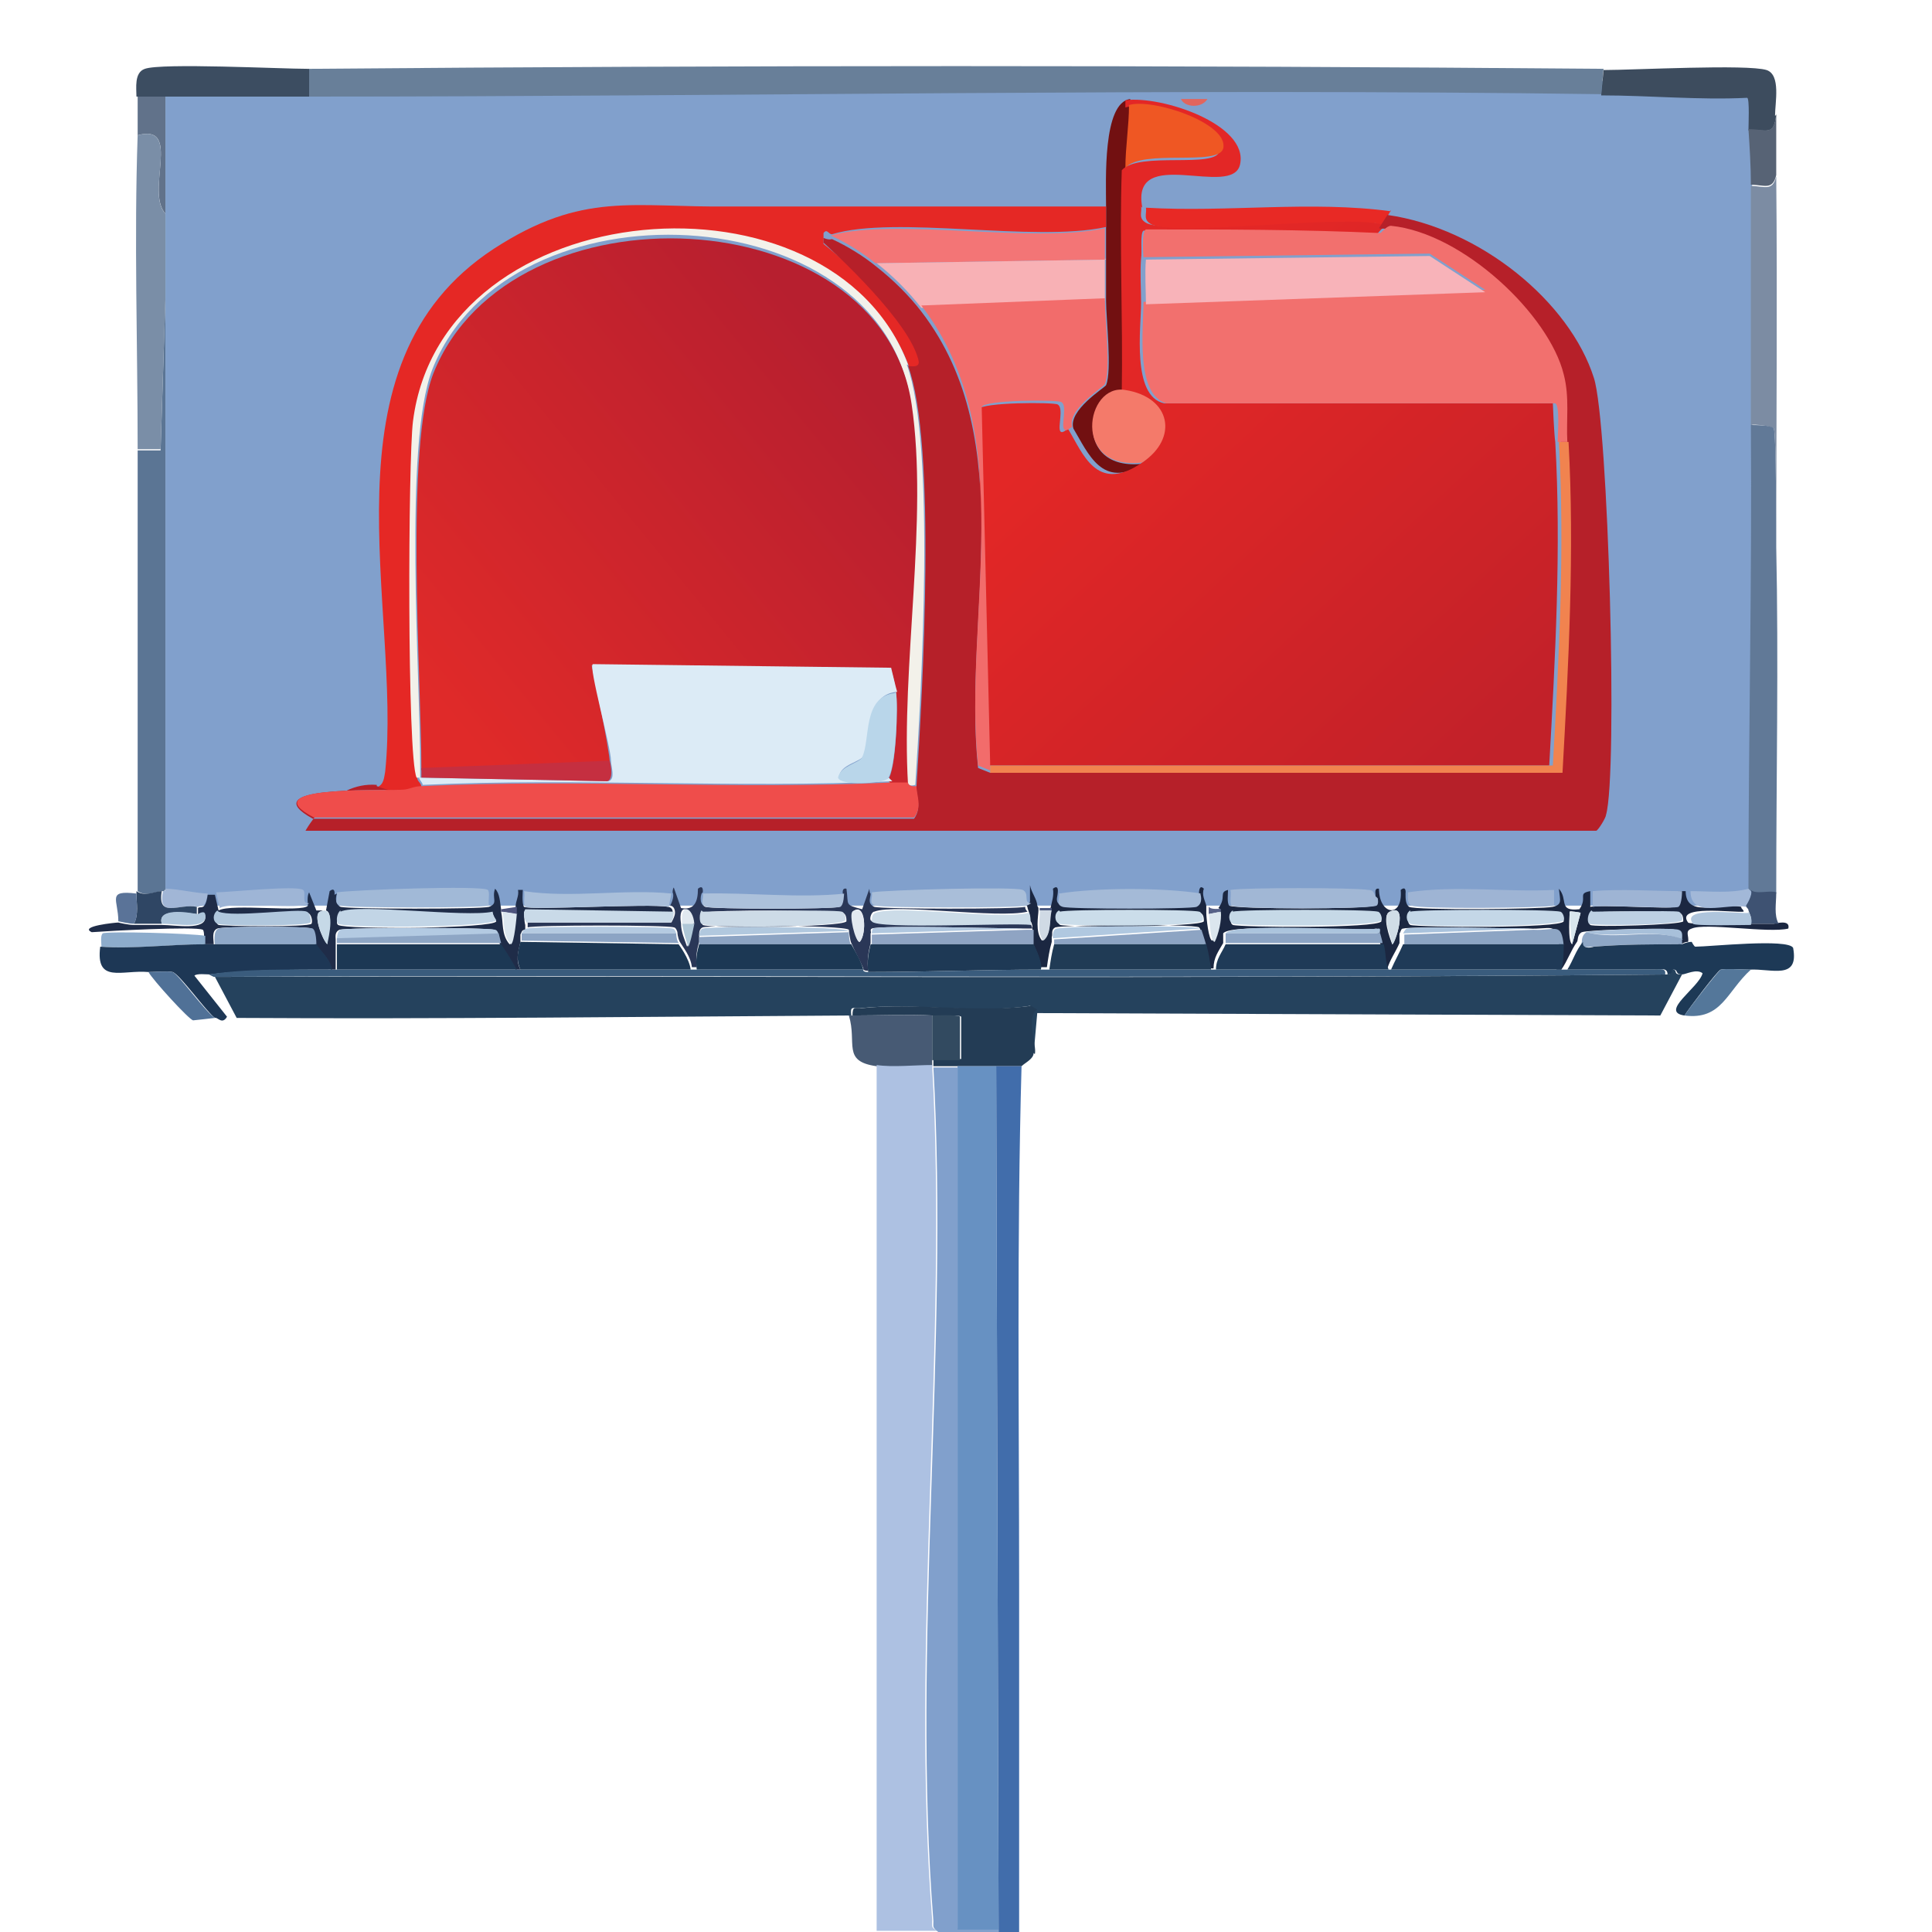 <?xml version="1.0" encoding="UTF-8"?>
<svg xmlns="http://www.w3.org/2000/svg" version="1.1" xmlns:xlink="http://www.w3.org/1999/xlink" viewBox="0 0 16 16">
  <defs>
    <style>
      .cls-1 {
        fill: #c9dae8;
      }

      .cls-2 {
        fill: #cbddea;
      }

      .cls-3 {
        fill: #e2e9f0;
      }

      .cls-4 {
        fill: #4e547d;
      }

      .cls-5 {
        fill: #e2655d;
      }

      .cls-6 {
        fill: #5e9841;
      }

      .cls-7 {
        fill: #afc5dc;
      }

      .cls-8 {
        fill: #b0c7df;
      }

      .cls-9 {
        fill: #9eb5d6;
      }

      .cls-10 {
        fill: #1c3854;
      }

      .cls-11 {
        fill: #a2b8d8;
      }

      .cls-12 {
        fill: #1b2741;
      }

      .cls-13 {
        fill: url(#linear-gradient-2);
      }

      .cls-14 {
        fill: #a9bfda;
      }

      .cls-15 {
        fill: #3a5c7d;
      }

      .cls-16 {
        fill: #2a3757;
      }

      .cls-17 {
        fill: #8da5c4;
      }

      .cls-18 {
        fill: #b0c8e0;
      }

      .cls-19 {
        fill: #576375;
      }

      .cls-20 {
        fill: #a8c0da;
      }

      .cls-21 {
        fill: #7c8ca3;
      }

      .cls-22 {
        fill: #a9bed9;
      }

      .cls-23 {
        fill: #61728a;
      }

      .cls-24 {
        fill: #475a74;
      }

      .cls-25 {
        fill: #afc7d7;
      }

      .cls-26 {
        fill: #adc5db;
      }

      .cls-27 {
        fill: #d0dae5;
      }

      .cls-28 {
        fill: #1d3956;
      }

      .cls-29 {
        fill: #1e3955;
      }

      .cls-30 {
        fill: #ef5723;
      }

      .cls-31 {
        fill: #e1e9f0;
      }

      .cls-32 {
        fill: #8ca4c4;
      }

      .cls-33 {
        fill: #6791c2;
      }

      .cls-34 {
        fill: #bdd0e3;
      }

      .cls-35 {
        fill: #f1834f;
      }

      .cls-36 {
        fill: #1f2c48;
      }

      .cls-37 {
        fill: #c52f40;
      }

      .cls-38 {
        fill: #dcebf6;
      }

      .cls-39 {
        fill: #25425d;
      }

      .cls-40 {
        fill: #1c3753;
      }

      .cls-41 {
        fill: #f3f1ea;
      }

      .cls-42 {
        fill: #f47a6a;
      }

      .cls-43 {
        fill: #b62029;
      }

      .cls-44 {
        fill: #f8b1b5;
      }

      .cls-45 {
        fill: #b9d6ea;
      }

      .cls-46 {
        fill: #233c55;
      }

      .cls-47 {
        fill: url(#linear-gradient-3);
      }

      .cls-48 {
        fill: #3e5272;
      }

      .cls-49 {
        fill: #7a8ea7;
      }

      .cls-50 {
        fill: #b3cae2;
      }

      .cls-51 {
        fill: #acc1db;
      }

      .cls-52 {
        fill: #2f4664;
      }

      .cls-53 {
        fill: #538f40;
      }

      .cls-54 {
        fill: #81a0cc;
      }

      .cls-55 {
        fill: #5b7594;
      }

      .cls-56 {
        fill: #4c597f;
      }

      .cls-57 {
        fill: #a1b7d5;
      }

      .cls-58 {
        fill: #f26c6b;
      }

      .cls-59 {
        fill: #ef4d4b;
      }

      .cls-60 {
        fill: #adc1e2;
      }

      .cls-61 {
        fill: #576187;
      }

      .cls-62 {
        fill: #e52825;
      }

      .cls-63 {
        fill: #324a60;
      }

      .cls-64 {
        fill: #d0dde7;
      }

      .cls-65 {
        fill: #1f3a57;
      }

      .cls-66 {
        fill: #a9c2dc;
      }

      .cls-67 {
        fill: #b1c8de;
      }

      .cls-68 {
        fill: #1d3755;
      }

      .cls-69 {
        fill: #dbe6ef;
      }

      .cls-70 {
        fill: #dbe6ee;
      }

      .cls-71 {
        fill: #54779a;
      }

      .cls-72 {
        fill: #c2d5e6;
      }

      .cls-73 {
        fill: #abc4dd;
      }

      .cls-74 {
        fill: #a1b9d7;
      }

      .cls-75 {
        fill: #416dab;
      }

      .cls-76 {
        fill: #8ea7c6;
      }

      .cls-77 {
        fill: #b4cae1;
      }

      .cls-78 {
        fill: #d8e6ed;
      }

      .cls-79 {
        fill: #3d4c5e;
      }

      .cls-80 {
        fill: #9eb4d4;
      }

      .cls-81 {
        fill: #b0c7dd;
      }

      .cls-82 {
        fill: #203b55;
      }

      .cls-83 {
        fill: #8fa8c8;
      }

      .cls-84 {
        fill: #617997;
      }

      .cls-85 {
        fill: #8fa4c3;
      }

      .cls-86 {
        fill: #cddbe7;
      }

      .cls-87 {
        fill: #5a7398;
      }

      .cls-88 {
        fill: #c6d9e7;
      }

      .cls-89 {
        fill: #a1b6d6;
      }

      .cls-90 {
        fill: #c4d7e7;
      }

      .cls-91 {
        fill: #687f99;
      }

      .cls-92 {
        fill: #507197;
      }

      .cls-93 {
        fill: #ccdce8;
      }

      .cls-94 {
        fill: #f2706e;
      }

      .cls-95 {
        fill: #8daccc;
      }

      .cls-96 {
        fill: #8ea6c5;
      }

      .cls-97 {
        fill: #e82925;
      }

      .cls-98 {
        fill: url(#linear-gradient);
      }

      .cls-99 {
        fill: #f8b3b9;
      }

      .cls-100 {
        fill: #8da4c3;
      }

      .cls-101 {
        fill: #3c4d61;
      }

      .cls-102 {
        fill: #f37576;
      }

      .cls-103 {
        fill: #721011;
      }

      .cls-104 {
        fill: #a4bad7;
      }
    </style>
    <linearGradient id="linear-gradient" x1="9.06" y1="14.72" x2="12.06" y2="11.51" gradientTransform="translate(0 18) scale(1 -1)" gradientUnits="userSpaceOnUse">
      <stop offset="0" stop-color="#e32726"/>
      <stop offset="1" stop-color="#c22129"/>
    </linearGradient>
    <linearGradient id="linear-gradient-2" x1="7.25" y1="14.72" x2="3.83" y2="11.92" gradientTransform="translate(0 18) scale(1 -1)" gradientUnits="userSpaceOnUse">
      <stop offset="0" stop-color="#b71f2f"/>
      <stop offset="1" stop-color="#e02a29"/>
    </linearGradient>
    <linearGradient id="linear-gradient-3" x1="5.52" y1="3.62" x2="5.52" y2="3.62" gradientTransform="translate(0 18) scale(1 -1)" gradientUnits="userSpaceOnUse">
      <stop offset="0" stop-color="#abb637"/>
      <stop offset="1" stop-color="#6f973e"/>
    </linearGradient>
  </defs>
  <!-- Generator: Adobe Illustrator 28.7.5, SVG Export Plug-In . SVG Version: 1.2.0 Build 176)  -->
  <g>
    <g id="Layer_1">
      <g>
        <rect class="cls-54" x="1.37" y=".67" width="13.14" height="6.83"/>
        <path class="cls-101" d="M2.56.57c0,.07,0,.16,0,.23h-1.43c0-.07-.02-.2.07-.23.14-.05,1.12,0,1.35,0Z"/>
        <path class="cls-91" d="M13.28.57l-.02.21c-3.56-.05-7.14.02-10.7.02,0-.07,0-.16,0-.23,3.57-.03,7.15-.03,10.72,0Z"/>
        <path class="cls-79" d="M14.71.95c-.02.18-.07.12-.23.13,0-.04.01-.26-.01-.27-.4.02-.81-.02-1.21-.02l.02-.21c.25,0,1.19-.05,1.35,0,.12.04.07.27.07.38Z"/>
        <path class="cls-23" d="M1.37.8v.97c-.17-.19.14-.75-.23-.65,0-.1,0-.22,0-.32h.23Z"/>
        <path class="cls-19" d="M14.71,1.45c-.03.13-.1.08-.21.08,0-.15-.01-.31-.02-.46.16,0,.21.06.23-.13,0,.17,0,.34,0,.51Z"/>
        <path class="cls-49" d="M1.37,1.77v.7l-.04,1.25h-.19c0-.86-.03-1.74,0-2.6.37-.1.06.47.23.65Z"/>
        <path class="cls-21" d="M14.71,4.53c0-.13,0-.94-.02-.98-.01-.02-.16-.04-.19-.03,0-.66,0-1.32,0-1.98.11,0,.18.05.21-.08.01,1.03,0,2.05,0,3.08Z"/>
        <path class="cls-103" d="M9.36.82v.06c0,.17-.03.34-.03.52-.02.61.01,1.23,0,1.84-.33-.05-.46.67.14.6-.34.22-.46-.09-.58-.29-.05-.15.26-.34.27-.36.05-.12,0-.55,0-.7,0-.11,0-.23,0-.35,0-.09,0-.17,0-.26,0-.06,0-.12,0-.17,0-.21-.03-.86.2-.89Z"/>
        <path class="cls-98" d="M9.45,1.71c.01.05-.03.1.05.14.24.1,1.58-.09,1.91,0,.02,0,.07-.02.07.03-.04,0-.07.06-.08.06-.64-.04-1.29-.03-1.93-.03-.03.02-.01.18-.02.23-.01.12,0,.25,0,.37,0,.2-.08.77.19.83h3.22s.01.26.02.32c.05.88,0,1.79-.05,2.68h-4.66l-.07-2.95c.03-.06.63-.06.66-.04.05.03,0,.18.02.22.02.03.06-.03.07-.01.12.2.23.51.58.29.31-.2.24-.54-.14-.6.01-.61-.02-1.23,0-1.84.14-.16.78-.01.81-.16.05-.21-.59-.42-.78-.36v-.06c.3-.04,1.02.2.95.53-.06.29-.91-.17-.81.36Z"/>
        <path class="cls-5" d="M9.78.82h.22c-.05.08-.19.07-.22,0Z"/>
        <path class="cls-55" d="M1.37,2.47v4.89s0,.02-.02.02c-.06,0-.14.05-.21,0,0-1.22,0-2.43,0-3.65h.19s.04-1.26.04-1.26Z"/>
        <path class="cls-30" d="M9.32,1.39c0-.17.03-.35.03-.52.19-.06.83.15.78.36-.04.15-.67,0-.81.16Z"/>
        <path class="cls-62" d="M9.16,1.71c0,.05,0,.11,0,.17-.6.13-1.74-.1-2.27.06-.03,0-.04-.05-.07-.01v.09c.31.25.65.57.78.92.02.06.06.12-.07.1-.63-1.69-3.86-1.44-4.1.47-.04.31-.04,2.77.03,2.95.01.02.03.03.03.06-.08,0-.11.03-.17.03-.07.03-.18-.03-.2-.03.06-.02.06-.08.07-.13.14-1.36-.57-3.37.9-4.33.74-.48,1.15-.34,1.96-.35,1.03,0,2.07,0,3.1,0Z"/>
        <path class="cls-97" d="M11.52,1.74l-.07.12c-.33-.09-1.67.1-1.91,0-.08-.04-.04-.09-.05-.14.67.04,1.37-.06,2.03.03Z"/>
        <path class="cls-43" d="M3.12,6.51s.14.06.2.03c-.24.01-1.22-.03-.73.24h4.98c.07-.1.01-.19.02-.27.05-.77.17-2.83-.07-3.48.12.02.09-.04.07-.1-.13-.35-.77-.92-.77-.92v-.04s.04.02.07.01c.13.06.26.14.37.23.14.11.27.24.37.37.83,1.08.34,2.55.47,3.78l.1.04h4.68c.05-.89.1-1.82.05-2.71-.01-.19.01-.37-.03-.56-.12-.48-.82-1.15-1.41-1.21,0-.04-.04-.02-.07-.03l.07-.11c.77.11,1.51.72,1.71,1.35.12.37.2,3.28.1,3.62,0,.02-.06.12-.08.13H2.53s.22-.41.59-.38Z"/>
        <path class="cls-102" d="M9.15,1.89c0,.09,0,.17,0,.26l-1.9.03c-.11-.09-.24-.17-.37-.23.52-.15,1.67.07,2.27-.06Z"/>
        <path class="cls-94" d="M12.98,3.66h-.08c0-.06.02-.3-.02-.32h-3.22c-.26-.07-.19-.63-.19-.84l2.83-.1-.46-.3-2.37.03s-.02-.21.02-.23c.65,0,1.29,0,1.94.03.01,0,.05-.06.09-.06.6.06,1.31.74,1.43,1.23.05.19.02.38.03.56Z"/>
        <path class="cls-41" d="M7.51,3.02c.24.65.12,2.71.07,3.48-.07.02-.06-.03-.07-.03-.06-.98.18-2.2.03-3.15-.26-1.71-3.33-1.86-3.96-.26-.24.62-.1,2.53-.1,3.29v.09h-.03c-.08-.17-.07-2.64-.03-2.95.24-1.91,3.47-2.16,4.1-.47Z"/>
        <path class="cls-13" d="M7.52,6.49s-.1,0-.14,0l-.03-.03c.07-.06.09-.61.07-.72,0-.04-.03-.19-.05-.2l-2.47-.03s.15.7.15.81l-1.56.06c0-.76-.14-2.68.1-3.29.64-1.6,3.71-1.45,3.96.26.14.95-.09,2.17-.03,3.15Z"/>
        <path class="cls-99" d="M9.49,2.52c0-.12-.01-.25,0-.37l2.35-.03.46.3-2.81.1Z"/>
        <path class="cls-44" d="M9.15,2.14c0,.11,0,.23,0,.35l-1.52.06c-.1-.13-.24-.27-.37-.37l1.9-.03Z"/>
        <path class="cls-84" d="M14.71,4.53c.02.95,0,1.91,0,2.87-.05-.03-.17.02-.21-.02,0,0-.02,0-.02-.02,0-1.28.03-2.56.02-3.84.03,0,.18,0,.19.03.02.04.02.85.02.98Z"/>
        <path class="cls-58" d="M9.15,2.48c0,.16.05.59,0,.7,0,.02-.32.21-.27.36,0-.02-.05.05-.07.01-.02-.04.03-.19-.02-.22-.03-.02-.63-.02-.66.04l.07,2.95v.06l-.1-.04c-.13-1.24.36-2.73-.47-3.81l1.52-.06Z"/>
        <path class="cls-42" d="M9.32,3.23c.38.06.44.4.14.6-.59.07-.47-.66-.14-.6Z"/>
        <path class="cls-35" d="M12.99,3.66c.05.9,0,1.84-.05,2.74h-4.74v-.06h4.66c.05-.88.1-1.79.05-2.68h.08Z"/>
        <path class="cls-38" d="M7.42,5.73c-.26.03-.2.39-.27.53-.02.05-.19.07-.2.17.02.07.36.06.41.01l.03.03c-1.3.06-2.6-.03-3.89.03,0-.02-.02-.03-.03-.06h.03l1.54.03c.06-.02.02-.12.02-.17,0-.11-.19-.79-.15-.8l2.47.03s.04.17.05.2Z"/>
        <path class="cls-45" d="M7.42,5.73c.02.1,0,.65-.07.72-.05.04-.39.06-.41-.01.02-.1.18-.12.2-.17.07-.14,0-.5.27-.53Z"/>
        <path class="cls-37" d="M3.49,6.45v-.09l1.56-.06s.04.15-.02.17l-1.54-.03Z"/>
        <path class="cls-59" d="M7.52,6.48s0,.04.07.03c0,.08.05.17-.02.26H2.6c-.5-.26.49-.22.73-.23.06,0,.09-.03.17-.03,1.29-.06,2.6.03,3.89-.03.04,0,.1,0,.14,0Z"/>
        <path class="cls-89" d="M1.72,7.4c-.02.14-.06.09-.08.11-.15-.03-.34.1-.29-.13.03,0,.02-.02.02-.02.1,0,.26.04.36.04Z"/>
        <path class="cls-36" d="M2.79,7.4s-.03.08.03.11c.06.02,1.17.02,1.23,0,.08-.03.02-.07.05-.15.04.04.04.11.05.17,0,0,0,0,0,.02.02.09,0,.19.07.27.03,0,.05-.22.05-.25,0-.02,0-.04,0-.06,0-.05.03-.09.02-.14h.04s-.01.12.01.14c.05.03,1.04-.03,1.19,0,0,0,.05,0,.04.06l-1.23-.02s0,.08.01.11c0,0,0,.03,0,.04-.03,0-.03.02-.04.04,0,0,0,.05,0,.06-.02.09-.04.15,0,.23-.01,0-.03,0-.04,0-.04-.07-.08-.14-.13-.21,0,0-.02-.08-.02-.08,0,0-.01-.04-.03-.04-.06-.02-1.22-.02-1.28,0-.04.02-.03.06-.03.08,0,.01,0,.03,0,.04,0,.07,0,.14,0,.21-.01,0-.03,0-.04,0,0-.08-.09-.15-.13-.21,0,0,0-.11-.03-.13-.03-.02-.74-.02-.78,0-.05.02-.03.09-.03.13-.03,0-.06,0-.08,0,0-.02,0-.04,0-.06,0-.02,0-.05-.01-.06-.06-.03-.79.01-.92.02-.11-.05.2-.08.22-.08,0,0,.08.02.13.02.08,0,.15,0,.23,0,.11,0,.37.05.36-.07,0-.05-.05,0-.06-.01,0-.02,0-.06,0-.06.02-.02.06.03.08-.11.02,0,.04,0,.06,0l.03.13c.11-.06.7.02.74-.04,0-.01-.01-.08.01-.11l.06.15h.08l.03-.16c.05-.04.04.03.04.03ZM1.81,7.55s-.04.09,0,.11c.04.01.74.02.77-.01.01-.02,0-.08-.03-.09-.07-.03-.62.05-.73,0ZM2.65,7.55c-.06.03.02.23.06.27,0-.06.08-.34-.06-.27ZM2.82,7.55s-.05.09-.02.11c.06.04,1.29.03,1.31-.03,0,0-.03-.05-.03-.07-.22.05-1.12-.07-1.26,0Z"/>
        <path class="cls-16" d="M5.81,7.4s-.03.08.03.11c.05.02,1.06.02,1.11,0,.04-.02.03-.07.03-.11,0,0-.01-.05.03-.04.02.14-.02.13.13.17l.06-.17s0,.04.01.04c0,.04-.03.08.03.11.06.02,1.19.02,1.25,0,0,.02.01.03.02.04-.25.06-1.09-.07-1.27,0-.02,0-.04.05-.03.07.03.07,1.17.01,1.32.03,0,0,.01,0,.02.04h-.06c-.16,0-1.21-.03-1.27,0-.02.01,0,.03-.01.04,0,.01,0,.06,0,.08-.02.08-.03.15-.02.23-.05,0-.04-.02-.04-.02-.03-.07-.07-.14-.1-.21-.01-.02-.02-.1-.02-.11-.04-.04-1.15-.04-1.21-.02-.03.01-.03.05-.03.06,0,.01,0,.04,0,.06-.02.07-.03.13-.02.21-.01,0-.03,0-.04,0-.01-.09-.07-.16-.1-.21-.02-.04-.02-.08-.02-.08,0,0-.01-.04-.03-.04-.06-.02-1.15-.02-1.21,0,0-.01,0-.03,0-.04h1.19s.03-.05.03-.08c0-.06-.04-.06-.04-.06,0,0,.04-.07.02-.11,0,0,0-.03.01-.04l.06.17c.11.02.14-.05.14-.16.05-.04.04.03.04.03ZM5.64,7.65c0,.07.03.13.05.19.02-.03.05-.17.05-.19-.01-.14-.13-.18-.1,0ZM5.82,7.55s-.02.09,0,.11c.05.03,1.16.02,1.19-.03,0-.02,0-.06-.03-.07-.05-.02-1.11-.03-1.15,0ZM7.06,7.55s.02.26.06.25c.06-.07.05-.34-.06-.25Z"/>
        <path class="cls-12" d="M8.6,7.52s0,0,0,.02c0,.04-.03.18.03.25.08-.05.06-.18.07-.25,0-.03,0-.02,0-.02.01-.05.03-.1.02-.16.05-.04.04.03.04.03,0,.04-.03.08.03.11.05.02,1.06.02,1.11,0,.06-.02.02-.06.03-.11,0,0,0-.07.04-.03-.02.05.01.1.02.14,0,.02,0,.04,0,.06,0,.04.02.23.05.23.03-.07.07-.18.05-.25,0,0,.04,0,0-.02.07-.09,0-.13.08-.15,0,.03-.01.11.01.13.05.03,1.14.03,1.2,0,.02-.01,0-.05.01-.06.01-.02-.02-.09.03-.08,0,.22.2.25.18.01.05-.04.04.03.04.03,0,.04,0,.09.03.11.05.03,1.1.02,1.19,0,.08-.02.06-.05.05-.15.08.09-.01.19.17.17.07-.1-.02-.13.09-.15v.13c.09-.02.67.02.7,0,.02-.02,0-.09.03-.13.02,0,.04,0,.06,0,0,.23.29.09.46.13,0,.02.02.02.02.04-.08.01-.57-.06-.46.09.02.02.42,0,.48.01.08,0,.15,0,.23,0,.01,0,.14-.04.12.04-.16.04-.69-.05-.8,0-.06.02-.02.06-.03.11-.04,0-.04.02-.08.02,0-.01,0-.03,0-.04,0-.03,0-.07-.03-.08-.04-.02-.72,0-.77.02-.04.02-.03.07-.04.08-.05.07-.08.16-.13.23-.01,0-.03,0-.04,0,.02-.07.03-.14.02-.21-.02-.19-.07-.12-.25-.13-.13,0-.98-.02-1.04,0-.02,0-.02.03-.03.04,0,.01,0,.07,0,.08-.03.07-.08.14-.1.21h-.02c-.03-.07-.02-.13-.04-.21,0-.02-.02-.08-.02-.08,0,0,0-.03-.01-.04-.17.03-1.21-.05-1.27.04,0,.01,0,.07,0,.08-.04.07-.08.12-.08.21h-.04c-.01-.07-.02-.14-.04-.21-.01-.04-.02-.11-.04-.13-.05-.03-1.13-.02-1.19,0-.04.02-.02.06-.03.08,0,0,0,.03,0,.04-.02.07-.03.14-.04.21h-.06c.02-.06-.06-.19-.06-.21,0-.04,0-.09,0-.13-.01-.05-.02-.04-.02-.04,0-.04,0-.05-.02-.11,0-.02-.02-.03-.02-.04.02,0,.04.01.04-.02v-.13c.01.06.06.12.06.17ZM8.78,7.55s-.04.09,0,.11c.05.02,1.16.02,1.19-.03,0-.02,0-.06-.03-.07-.05-.02-1.1-.02-1.15,0ZM10.21,7.55s-.04.09,0,.11c.06.02,1.2.03,1.23-.03,0-.02,0-.06-.03-.07-.06-.02-1.14-.02-1.2,0ZM11.51,7.55c-.07.03,0,.22.02.27.02,0,.14-.35-.02-.27ZM11.68,7.55s-.04.09,0,.11c.06.02,1.25.03,1.27-.03,0-.02,0-.06-.03-.07-.06-.02-1.18-.02-1.24,0ZM13,7.55s-.02.25.02.27l.07-.26s-.09-.02-.09-.01ZM13.19,7.55s-.05.09-.02.11c.03.02.75,0,.77-.03,0-.02,0-.06-.03-.07-.03-.01-.68-.02-.71,0Z"/>
        <path class="cls-11" d="M14.48,7.36s.02.02.02.02c.02.03-.04.12-.04.13-.17-.03-.46.1-.46-.13.16,0,.33.02.48-.02Z"/>
        <path class="cls-52" d="M1.34,7.38c-.04.23.15.1.29.13,0,0,0,.05,0,.06-.09-.01-.33-.05-.29.08-.08,0-.15,0-.23,0,.04-.08.02-.17.02-.25,0,0,0-.01,0-.02.07.05.15,0,.21,0Z"/>
        <path class="cls-9" d="M2.56,7.48c-.05.06-.64-.02-.74.04l-.03-.13c.1,0,.67-.06.72-.02.03.02-.02.12.05.11Z"/>
        <path class="cls-74" d="M4.05,7.5c-.06.02-1.17.02-1.23,0-.06-.02-.02-.06-.03-.11.13-.02,1.2-.06,1.25-.02.02.02,0,.09.01.13Z"/>
        <path class="cls-14" d="M5.56,7.4s-.02.1-.02.11c-.15-.03-1.14.03-1.19,0-.02-.02,0-.09-.01-.13.39.06.84-.02,1.22.02Z"/>
        <path class="cls-51" d="M6.99,7.4s0,.09-.03.11c-.05.02-1.06.02-1.11,0-.06-.02-.02-.06-.03-.11.38-.01.8.04,1.18,0Z"/>
        <path class="cls-22" d="M8.54,7.48s-.03.02-.04.02c-.06.02-1.19.02-1.25,0-.06-.02-.02-.06-.03-.11.12-.02,1.19-.05,1.25-.02.06.03,0,.11.07.11Z"/>
        <path class="cls-104" d="M9.94,7.4s.03.08-.03.11c-.05.02-1.06.02-1.11,0-.06-.02-.02-.06-.03-.11.32-.05.86-.05,1.18,0Z"/>
        <path class="cls-57" d="M11.41,7.44s.01.05-.01.06c-.05.03-1.15.03-1.2,0-.02-.02,0-.09-.01-.13.11-.02,1.03-.02,1.14,0,.06,0,.04.04.07.06Z"/>
        <path class="cls-80" d="M12.88,7.5c-.09.02-1.13.03-1.19,0-.04-.02-.03-.07-.03-.11.4-.06.81,0,1.21-.02v.13Z"/>
        <path class="cls-80" d="M13.93,7.38s0,.11-.03.13c-.03.02-.62-.02-.71,0v-.13c.22-.02.52,0,.74,0Z"/>
        <path class="cls-48" d="M14.71,7.4c0,.08-.02.18.02.25-.08,0-.15,0-.23,0,.01-.05-.01-.08-.02-.11,0-.02-.02-.02-.02-.04,0,0,.06-.09.04-.13.04.04.16,0,.21.02Z"/>
        <path class="cls-87" d="M1.13,7.4c0,.08.02.18-.02.25-.05,0-.12-.02-.13-.02,0-.18-.1-.26.15-.23Z"/>
        <path class="cls-4" d="M4.28,7.57l-.13-.02s0-.02,0-.02l.13-.02s0,.04,0,.06Z"/>
        <path class="cls-61" d="M10.11,7.53s0,.01,0,.02l-.1.02s0-.04,0-.06c.03.03.1.01.1.02Z"/>
        <path class="cls-56" d="M8.71,7.52s0,0,0,.02h-.1s0-.02,0-.02h.1Z"/>
        <path class="cls-26" d="M1.64,7.57s.06-.04.06.01c.02.12-.24.07-.36.07-.04-.13.2-.1.29-.08Z"/>
        <path class="cls-81" d="M1.81,7.55c.12.05.67-.03.73,0,.03.01.04.08.03.09-.02.03-.73.03-.77.01-.04-.02-.04-.08,0-.11Z"/>
        <path class="cls-88" d="M2.65,7.55c.14-.06.07.22.06.27-.04-.04-.12-.25-.06-.27Z"/>
        <path class="cls-72" d="M2.82,7.55c.14-.07,1.04.05,1.26,0,0,.03.03.07.03.07-.02.06-1.26.07-1.31.03-.02-.02-.01-.09.02-.11Z"/>
        <path class="cls-69" d="M4.28,7.57s-.02.25-.05.25c-.07-.08-.05-.18-.07-.27l.13.02Z"/>
        <path class="cls-1" d="M5.58,7.56s0,.06-.03.08h-1.19s-.04-.06-.01-.11l1.23.02Z"/>
        <path class="cls-31" d="M5.75,7.65h-.1c-.02-.18.09-.14.1,0Z"/>
        <path class="cls-86" d="M5.82,7.55s1.1-.02,1.15,0c.02,0,.04.05.03.07-.02.06-1.14.07-1.19.03-.02-.01-.02-.09,0-.11Z"/>
        <path class="cls-3" d="M7.06,7.55c.11-.08.12.19.06.25-.04,0-.09-.23-.06-.25Z"/>
        <path class="cls-93" d="M8.52,7.55c.02.05.01.06.02.11-.16-.02-1.29.04-1.32-.03,0-.02,0-.06.03-.07.18-.07,1.02.06,1.27,0Z"/>
        <path class="cls-27" d="M8.71,7.54c-.02.07,0,.2-.07.25-.06-.07-.02-.21-.03-.25h.1Z"/>
        <path class="cls-2" d="M8.78,7.55c.05-.02,1.1-.02,1.15,0,.02,0,.04.05.03.07-.02.06-1.13.05-1.19.03-.04-.02-.04-.09,0-.11Z"/>
        <path class="cls-70" d="M10.11,7.55c.01.07-.02.19-.05.25-.04,0-.04-.19-.05-.23l.1-.02Z"/>
        <path class="cls-88" d="M10.21,7.55c.06-.02,1.14-.02,1.2,0,.02,0,.04.05.03.07-.02.06-1.17.05-1.23.03-.04-.02-.04-.09,0-.11Z"/>
        <path class="cls-64" d="M11.51,7.55c.16-.08.04.28.02.27-.01-.06-.09-.24-.02-.27Z"/>
        <path class="cls-90" d="M11.68,7.55c.06-.02,1.18-.02,1.24,0,.02,0,.04.05.03.07-.02.06-1.21.06-1.27.03-.04-.02-.04-.09,0-.11Z"/>
        <path class="cls-78" d="M13,7.55s.08,0,.09.01l-.07.26s-.03-.27-.02-.27Z"/>
        <path class="cls-34" d="M13.19,7.55s.68-.01.71,0c.02,0,.04.05.03.07-.01.04-.73.05-.77.03-.02-.02-.01-.09.02-.11Z"/>
        <path class="cls-7" d="M14.48,7.55s.04.06.02.11c-.07,0-.47.01-.48-.01-.11-.15.39-.08.46-.09Z"/>
        <path class="cls-25" d="M5.75,7.65s-.03.16-.05.19c-.02-.06-.04-.12-.05-.19h.1Z"/>
        <path class="cls-83" d="M2.62,7.82h-.84s-.02-.11.03-.13c.04-.02.74-.02.78,0,.03.02.03.12.03.13Z"/>
        <path class="cls-50" d="M4.13,7.74l-1.34.04s0-.07.03-.08c.06-.02,1.22-.02,1.28,0,.02,0,.03.04.03.04Z"/>
        <path class="cls-77" d="M5.6,7.73h-1.28s.01-.03.04-.04c.06-.02,1.15-.02,1.21,0,.02,0,.03.04.03.04Z"/>
        <path class="cls-67" d="M7.03,7.71l-1.24.04s0-.05.03-.06c.06-.02,1.16-.02,1.21.02Z"/>
        <path class="cls-8" d="M8.5,7.69l-1.28.04s0-.03.01-.04c.06-.03,1.1,0,1.27,0Z"/>
        <path class="cls-85" d="M8.56,7.69s0,.09,0,.13h-1.34s0-.07,0-.08l1.28-.04h.06Z"/>
        <path class="cls-18" d="M9.94,7.69l-1.22.08s-.01-.07.03-.08c.06-.02,1.13-.03,1.19,0Z"/>
        <path class="cls-100" d="M9.99,7.82h-1.26s0-.03,0-.04l1.22-.08s.03.09.04.13Z"/>
        <path class="cls-73" d="M11.43,7.73h-1.28c.06-.09,1.1-.02,1.27-.04.02,0,0,.04.01.04Z"/>
        <path class="cls-66" d="M12.69,7.69l-1.07.04s.02-.04.03-.04c.06-.02.91,0,1.04,0Z"/>
        <path class="cls-17" d="M12.95,7.82h-1.32s0-.07,0-.08l1.07-.04c.18.01.23-.07.25.13Z"/>
        <path class="cls-20" d="M13.93,7.78c-.24-.1-.54,0-.8-.06.04-.02.73-.04.77-.02.04.01.03.05.03.08Z"/>
        <path class="cls-100" d="M7.05,7.82h-1.26s0-.05,0-.06l1.24-.04s0,.08.02.11Z"/>
        <path class="cls-76" d="M13.93,7.78s0,.03,0,.04c-.25,0-.49,0-.74.02-.04,0-.11.02-.09-.04,0-.01,0-.06.04-.08.25.07.56-.04.8.06Z"/>
        <path class="cls-95" d="M1.7,7.76s0,.04,0,.06c-.28,0-.58.04-.86.02,0-.03-.01-.09.01-.11.03-.02.75,0,.85.02Z"/>
        <path class="cls-96" d="M4.13,7.73s.02.08.02.08h-1.36s0-.03,0-.04l1.34-.04Z"/>
        <path class="cls-32" d="M5.6,7.73s0,.05.02.08l-1.3-.02s0-.05,0-.06h1.28Z"/>
        <path class="cls-32" d="M11.43,7.73s.02.07.02.08h-1.3s0-.07,0-.08h1.28Z"/>
        <path class="cls-40" d="M5.62,7.82s.09.12.1.21c-.47,0-.94,0-1.41,0-.04-.09-.02-.15,0-.23l1.3.02Z"/>
        <path class="cls-28" d="M13.93,7.82s.04-.02.08-.02c0,0,.02.04.03.04.12,0,.77-.07.81.01.05.27-.18.17-.36.18-.06,0-.2-.01-.24,0-.02,0-.27.33-.3.38-.21-.03.12-.23.15-.35-.05-.04-.14.01-.17.01-.06,0-.03-.04-.07-.04-.02,0,.01.04-.05.04,0-.06-.06-.04-.09-.04-.22,0-.51,0-.74,0,.05-.08.07-.16.13-.23-.01.06.06.05.09.04.25-.02.49-.02.74-.02Z"/>
        <path class="cls-68" d="M1.7,7.82s.06,0,.08,0h.84c.04.06.12.13.13.21-.32,0-.7,0-1.01.04-.03,0-.11-.01-.13.01l.27.34c-.04.07-.08,0-.1.01-.07-.05-.29-.36-.35-.38-.04-.01-.15,0-.2,0-.22-.02-.44.1-.4-.21.28.02.58-.02.86-.02Z"/>
        <path class="cls-10" d="M4.15,7.82c.05.07.09.14.13.21-.49,0-1,0-1.49,0,0-.07,0-.14,0-.21h1.36Z"/>
        <path class="cls-10" d="M7.05,7.82c.04.07.08.14.1.21-.46,0-.92,0-1.38,0-.01-.08,0-.14.02-.21h1.26Z"/>
        <path class="cls-29" d="M8.56,7.82s.08.15.06.21c-.47,0-.95.02-1.43.02-.01-.08,0-.15.02-.23h1.34Z"/>
        <path class="cls-82" d="M9.99,7.82c.02.07.03.14.04.21-.45,0-.9,0-1.34,0,.01-.07.02-.14.04-.21h1.26Z"/>
        <path class="cls-65" d="M11.46,7.82c.02.08.01.14.04.21-.47,0-.95,0-1.43,0,0-.09.05-.14.08-.21h1.3Z"/>
        <path class="cls-65" d="M12.95,7.82c0,.07,0,.14-.02.21-.47,0-.94,0-1.41,0,.03-.07.07-.14.1-.21h1.32Z"/>
        <path class="cls-15" d="M2.79,8.03c.49,0,.99,0,1.49,0,.01,0,.03,0,.04,0,.47,0,.94,0,1.41,0,.01,0,.03,0,.04,0,.46,0,.92,0,1.38,0,0,0-.01.02.04.02.48,0,.95-.02,1.43-.02h.06c.45,0,.9,0,1.34,0h.04c.47,0,.95,0,1.43,0,0,0,.01,0,.02,0,.47,0,.94,0,1.41,0,.01,0,.03,0,.04,0,.23,0,.52,0,.74,0,.04,0,.1-.02.09.04-4.01.04-8.01,0-12.02.02l-.04-.02c.31-.05.69-.04,1.01-.04.01,0,.03,0,.04,0Z"/>
        <path class="cls-39" d="M13.93,8.07l-.18.34-5.16-.02-.03.34c.01-.07-.08-.31.02-.37l-.05-.03c-.45.07-.96-.03-1.41.02-.06,0-.08-.02-.07.06,0,0-.01,0-.02,0-1.69.01-3.38.03-5.07.02l-.18-.34c4.01-.01,8.02.02,12.02-.02.06,0,.04-.04.05-.04.05,0,0,.04.07.04Z"/>
        <path class="cls-71" d="M14.5,8.03c-.2.18-.24.42-.55.38.03-.05.28-.37.3-.38.04-.01.18,0,.24,0Z"/>
        <path class="cls-92" d="M1.78,8.43s-.17.02-.18.02c-.03,0-.34-.34-.37-.4.05,0,.16-.01.2,0,.05.02.27.33.35.38Z"/>
        <path class="cls-46" d="M8.56,8.72c0,.05-.07.08-.1.11h-.52c-.07,0-.14,0-.21,0v-.06h.23s0-.35,0-.35c-.02-.02-.19,0-.23-.01-.22-.01-.45,0-.67,0,0-.08.02-.06.07-.06.44-.05.96.04,1.41-.02l.05.03c-.1.06,0,.3-.02.37Z"/>
        <path class="cls-24" d="M7.72,8.41v.42c-.14,0-.33.02-.46,0-.29-.04-.16-.19-.23-.42,0,0,.01,0,.02,0,.22,0,.45-.01.67,0Z"/>
        <path class="cls-63" d="M7.72,8.77v-.36s.22-.01.23.01v.36h-.23Z"/>
        <path class="cls-60" d="M7.72,8.83c.13,2.3-.18,4.8,0,7.07,0,.06-.01.06.04.09h-.5v-7.17c.13.02.32,0,.46,0Z"/>
        <path class="cls-54" d="M7.93,8.83v7.14h.34v.03h-.5c-.05-.04-.04-.04-.04-.09-.18-2.28.13-4.77,0-7.07.07,0,.14,0,.21,0Z"/>
        <path class="cls-33" d="M8.25,8.83l.02,7.15h-.34v-7.15h.31Z"/>
        <path class="cls-75" d="M8.46,8.83c-.04,1.43-.02,2.87-.02,4.3v2.87h-.17v-.02l-.02-7.15h.21Z"/>
        <path class="cls-6" d="M8.44,13.49v-.36"/>
        <path class="cls-47" d="M5.52,14.38"/>
        <path class="cls-53" d="M8.44,14.33v-.19"/>
      </g>
    </g>
  </g>
</svg>